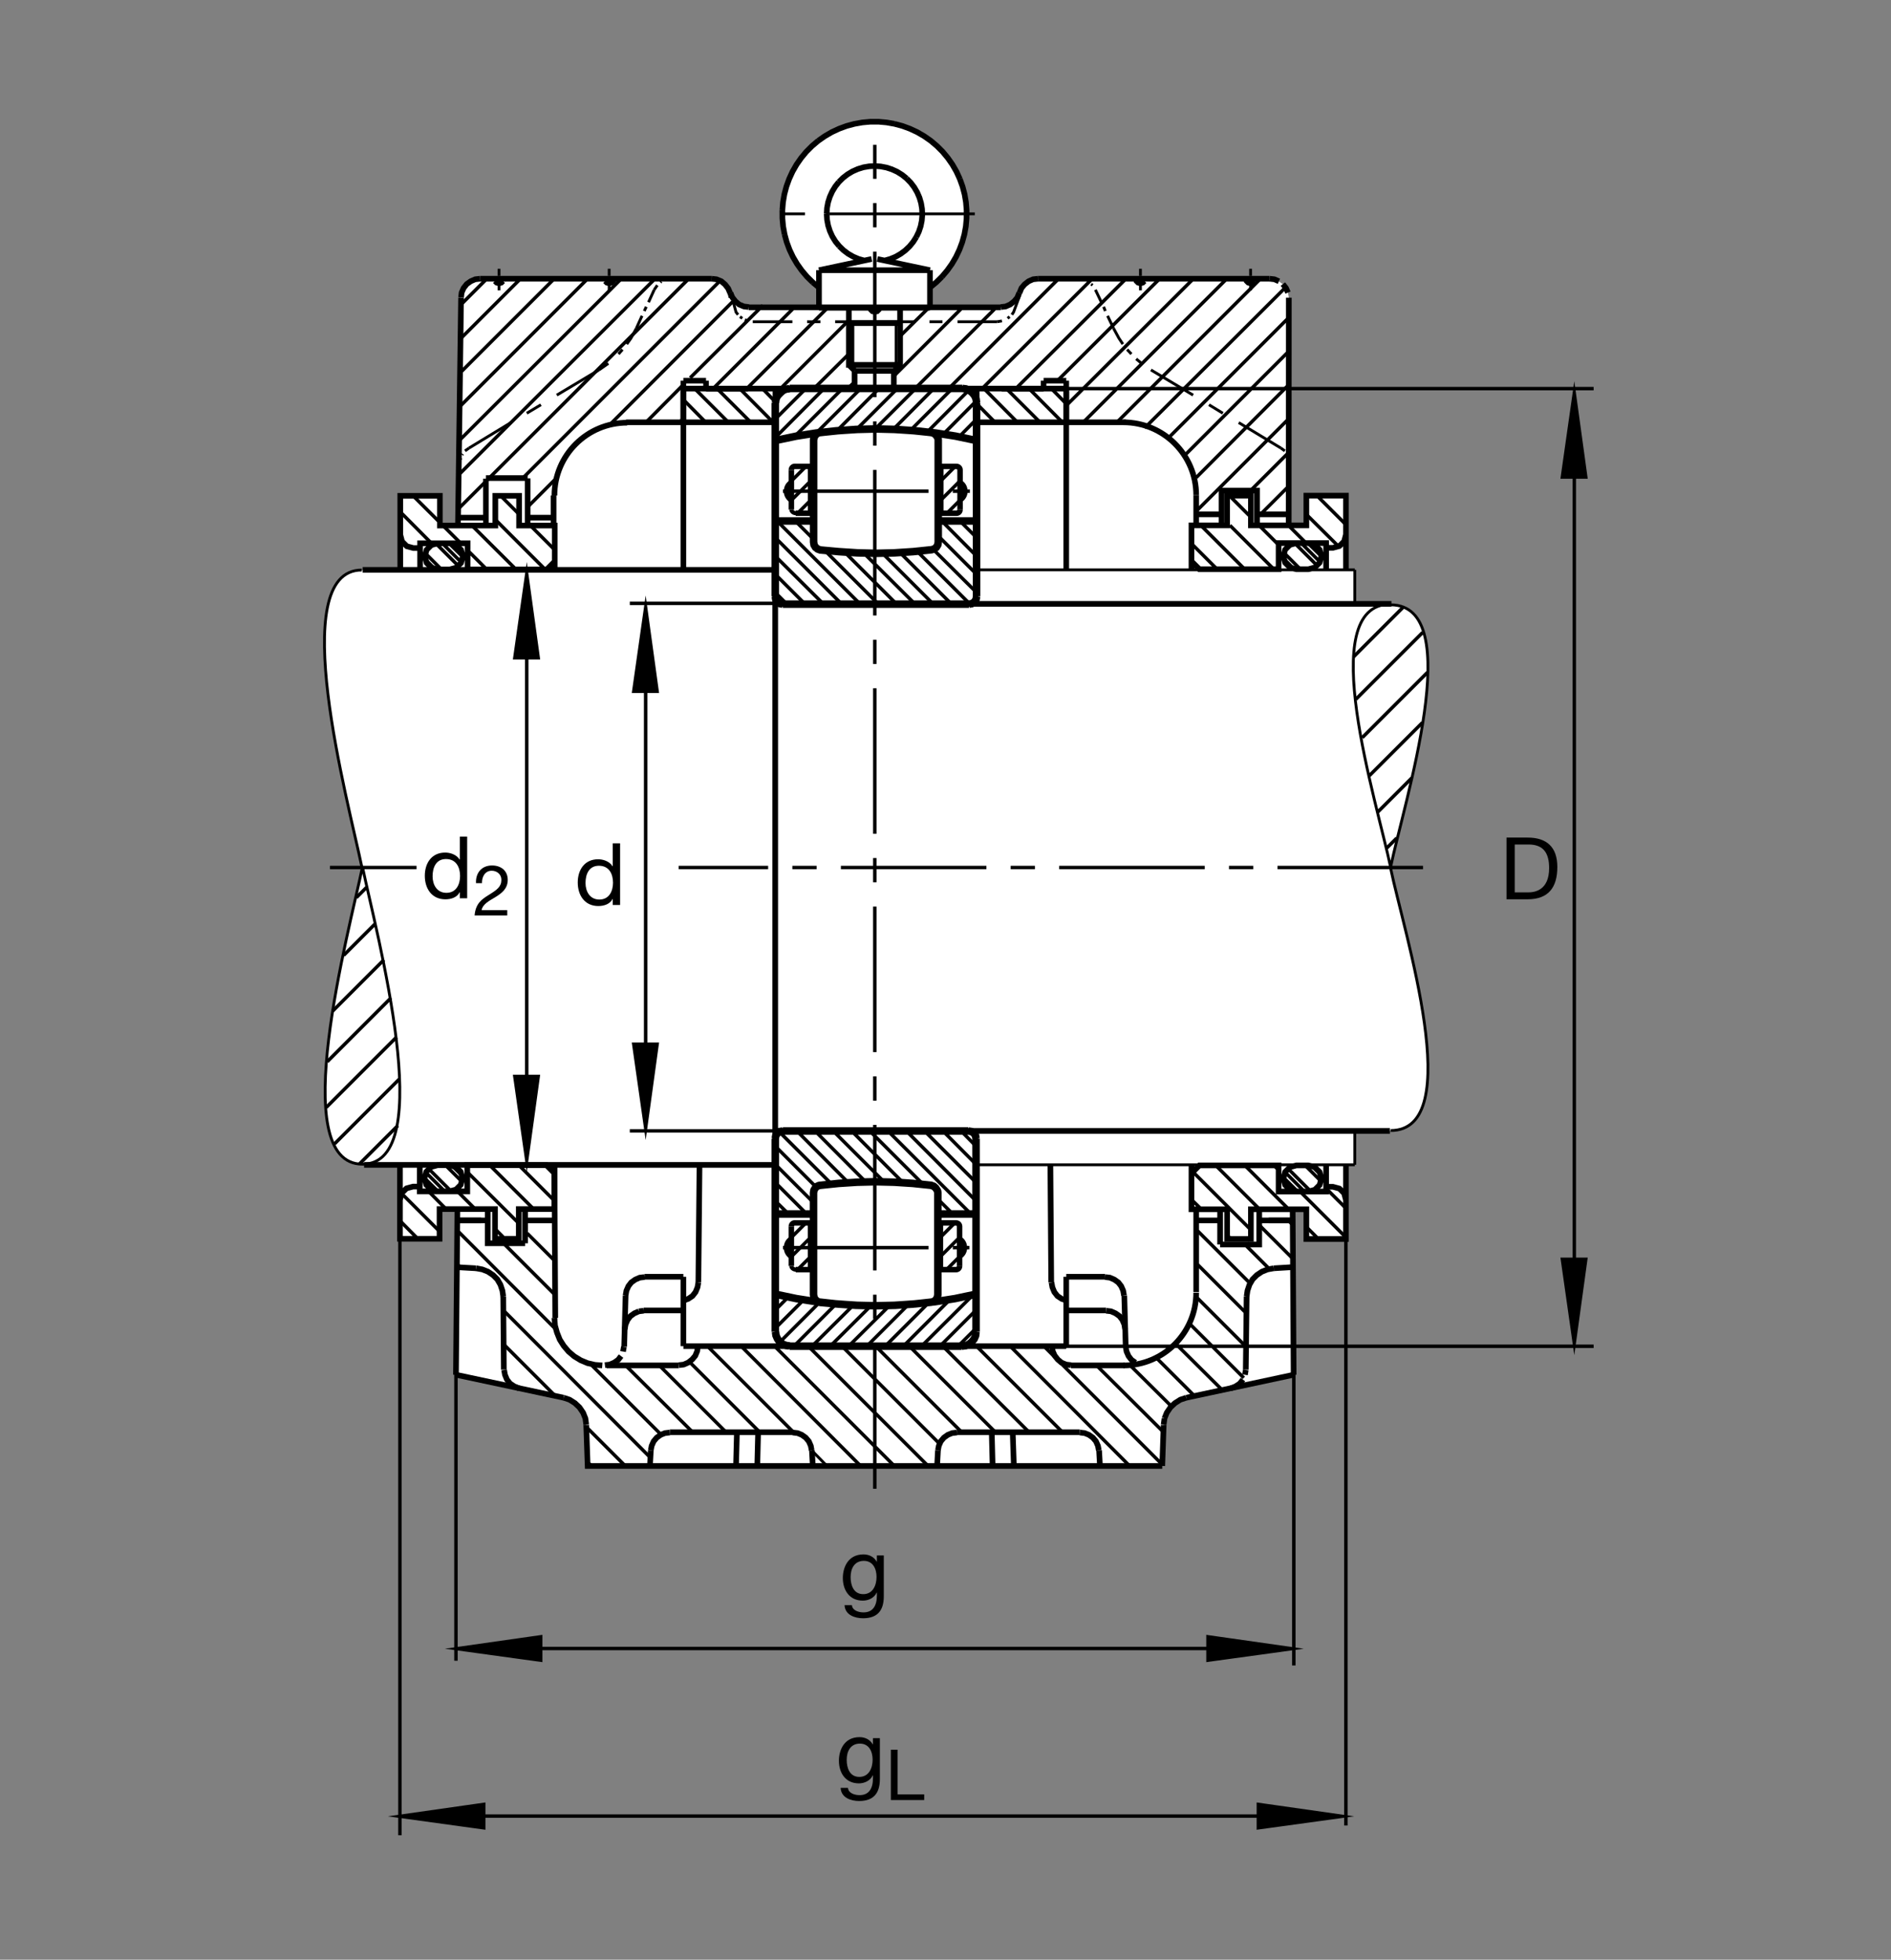 <?xml version="1.0" encoding="utf-8"?>
<!-- Generator: Adobe Illustrator 22.1.0, SVG Export Plug-In . SVG Version: 6.00 Build 0)  -->
<svg version="1.1" id="Ebene_1" xmlns="http://www.w3.org/2000/svg" xmlns:xlink="http://www.w3.org/1999/xlink" x="0px" y="0px"
	 viewBox="0 0 779.612 807.873" style="enable-background:new 0 0 779.612 807.873;" xml:space="preserve">
<rect x="0" y="0" width="779.612" height="807.873" fill="#808080" stroke="none"/>
<style type="text/css">
	.st0{fill:none;}
	.st1{fill-rule:evenodd;clip-rule:evenodd;fill:#FFFFFF;}
	.st2{fill:none;stroke:#000000;stroke-width:2.33;stroke-miterlimit:10.433;}
	.st3{fill:none;stroke:#000000;stroke-width:1.165;stroke-miterlimit:10;}
	.st4{fill-rule:evenodd;clip-rule:evenodd;stroke:#000000;stroke-width:1.165;stroke-miterlimit:10;}
	.st5{fill:none;stroke:#000000;stroke-width:2.329;stroke-miterlimit:10;}
	.st6{fill-rule:evenodd;clip-rule:evenodd;stroke:#000000;stroke-width:2.329;stroke-miterlimit:10;}
	.st7{fill:none;stroke:#000000;stroke-width:1.417;stroke-miterlimit:10;}
	.st8{fill:none;stroke:#000000;stroke-width:1.165;stroke-miterlimit:10.433;}
	.st9{fill:none;stroke:#000000;stroke-width:1.417;stroke-miterlimit:10.433;stroke-dasharray:60,10,10,10;}
	.st10{fill:none;stroke:#000000;stroke-width:3.107;stroke-miterlimit:10;}
	.st11{fill:none;stroke:#000000;stroke-width:1.417;stroke-miterlimit:3.864;}
	.st12{fill:none;stroke:#000000;stroke-width:1.165;stroke-miterlimit:10;stroke-dasharray:60,10,10,10;}
	.st13{fill:none;stroke:#000000;stroke-width:0;stroke-miterlimit:10;}
	.st14{stroke:#000000;stroke-width:1.165;stroke-miterlimit:10;}
	.st15{fill:none;stroke:#000000;stroke-width:2.268;stroke-miterlimit:3.864;}
	.st16{fill:none;stroke:#000000;stroke-width:1.417;stroke-miterlimit:3.864;stroke-dasharray:60,10,10,10;}
	.st17{fill:none;stroke:#000000;stroke-width:1.701;stroke-miterlimit:3.864;}
</style>
<polygon class="st0" points="0,0 779.612,0 779.612,807.873 0,807.873 0,0 "/>
<path class="st1" d="M149.446,357.402c-5.422,26.331-31.756,122.581,0,122.581l15.508,0.332l0.064,30.332l16.262,0.01l-0.059-12.168
	l7.351-0.039l-0.583,68.34l44.365,9.463l2.454,0.81l2.216,1.406l1.868,1.748l1.518,2.217l0.935,2.334l0.349,2.685l0.584,16.933
	h118.389h118.501l0.586-16.933l0.347-2.685l0.938-2.334l1.518-2.217l1.865-1.748l2.222-1.406l2.451-0.81l44.248-9.463l-0.219-68.311
	l5.356-0.068l0.02,12.48h16.382l-0.127-30.684l3.808-0.098l-0.01-13.848l14.76-0.127c31.753,0,5.425-81.821,0-108.154v-1.035
	c5.425-26.335,32.1-107.957,0.347-107.957h-14.717h-0.381V234.98l-3.672-0.047v-30.661l-16.348,0.115l-0.014,12.12l-7.251,0.124
	l0.083-93.851l-0.351-2.099l-0.821-1.87l-1.284-1.633l-1.635-1.167l-1.866-0.82l-1.988-0.232h-95.498l-1.987,0.232l-1.87,0.82
	l-1.631,1.285l-1.285,1.516l-0.82,1.985l-0.932,1.984l-1.284,1.518l-1.635,1.285l-1.866,0.818l-1.987,0.234l-29.231,0.056
	l0.017-8.188l2.273-1.936l2.461-2.261l2.004-2.334l2.063-2.783l1.589-2.632l1.67-3.33l1.236-3.33l0.877-3.147l0.598-3.469
	l0.301-3.11l0.042-1.999l-0.015-1.656l-0.227-2.757l-0.539-3.442l-0.842-3.289l-1.055-2.825l-1.109-2.871l-2.104-3.489l-1.652-2.483
	l-1.785-2.124l-2.358-2.581l-2.645-2.241l-2.795-2.036l-3.118-1.843l-3.044-1.406l-3.184-1.228l-3.435-0.911l-3.714-0.542
	l-2.551-0.261l-3.482,0.022l-3.301,0.261l-3.203,0.525l-3.357,0.889l-3.142,1.26l-3.015,1.358l-2.641,1.609l-2.579,1.623
	l-2.685,2.194l-2.422,2.505l-3.687,4.666l-2.768,4.905l-2.148,5.808l-1.193,5.683l-0.142,4.712l0.634,6.963l0.926,3.83l1.54,4.336
	l2.38,4.57l2.278,3.354l2.371,2.847l2.332,2.263l2.607,2.139l0.027,8.528l-0.017-0.359l-28.948-0.044l-1.984-0.234l-1.988-0.818
	l-1.516-1.285l-1.284-1.633l-0.818-1.87l-0.933-1.868l-1.284-1.633l-1.518-1.285l-1.985-0.82l-1.985-0.232h-95.503l-1.985,0.232
	l-1.867,0.82l-1.636,1.167l-1.284,1.633l-0.818,1.87l-0.232,2.099l-1.353,93.912l-7.4-0.015l-0.129-12.278l-16.165-0.091
	l-0.059,30.545l-15.815,0.197C117.417,235.051,144.024,331.067,149.446,357.402L149.446,357.402z"/>
<path class="st2" d="M228.574,204.272c0-16.577,13.44-30.017,30.017-30.017"/>
<path class="st3" d="M205.73,116.887v2.801 M205.73,115.717v-0.933 M205.73,113.733v-2.917 M246.944,152.495l-17.398,10.391
	 M223.008,166.855l-5.837,3.501 M210.632,174.212l-17.28,10.505 M251.145,119.688v-2.801 M251.145,115.717v-0.933 M251.145,113.733
	v-2.917 M266.44,126.46l-0.818,1.75 M264.69,130.195l-2.336,5.137 M267.373,124.592l2.337-5.136 M310.339,132.646h16.346
	 M332.757,132.646h5.486 M344.314,132.646h16.345 M451.609,119.455l2.452,5.136 M454.993,126.46l0.703,1.75 M456.629,130.195
	l2.451,5.137 M474.495,152.495l17.392,10.391 M498.425,166.855l5.723,3.501 M510.686,174.212l17.398,10.505 M470.174,119.688v-2.801
	 M470.174,115.717v-0.933 M470.174,113.733v-2.917 M515.589,119.688v-2.801 M515.589,115.717v-0.933 M515.589,113.733v-2.917
	 M411.096,132.646h-16.346 M388.564,132.646h-5.371 M377.004,132.646h-16.345"/>
<polygon class="st4" points="246.944,152.495 250.796,149.809 246.944,152.495 "/>
<path class="st3" d="M254.998,145.957l1.636-1.868 M258.384,141.87l1.75-2.451l2.219-4.087"/>
<polygon class="st4" points="269.71,119.455 270.994,117.585 269.71,119.455 "/>
<polygon class="st4" points="272.278,116.418 272.627,116.069 272.278,116.418 "/>
<polygon class="st4" points="274.146,115.483 274.729,115.134 274.146,115.483 "/>
<path class="st3" d="M301.729,122.368l1.721,6.311l0.818,1.05 M305.085,130.547l0.935,0.698"/>
<polygon class="st4" points="307.07,131.831 308.237,132.298 307.07,131.831 "/>
<polygon class="st4" points="411.096,132.646 413.079,132.298 411.096,132.646 "/>
<path class="st3" d="M415.417,131.245l0.816-0.698 M417.165,129.729l0.703-1.05l2.734-7.36"/>
<polygon class="st4" points="444.49,114.902 446.706,115.134 444.49,114.902 "/>
<polygon class="st4" points="448.225,115.835 448.689,116.069 448.225,115.835 "/>
<polygon class="st4" points="449.861,117.119 450.442,117.585 449.861,117.119 "/>
<path class="st3" d="M459.08,135.332l2.221,4.087l1.631,2.451 M464.685,144.089l1.753,1.868"/>
<polygon class="st4" points="468.421,147.942 470.642,149.809 468.421,147.942 "/>
<polygon class="st4" points="528.084,184.716 529.714,185.886 528.084,184.716 "/>
<polygon class="st4" points="530.652,187.171 530.886,187.522 530.652,187.171 "/>
<polygon class="st4" points="531.467,188.806 531.702,189.389 531.467,188.806 "/>
<polygon class="st4" points="193.352,184.716 191.719,185.886 193.352,184.716 "/>
<polygon class="st4" points="190.784,187.171 190.552,187.522 190.784,187.171 "/>
<polygon class="st4" points="189.969,188.806 189.734,189.389 189.969,188.806 "/>
<path class="st3" d="M334.739,598.02l6.189,6.309 M243.906,604.328l-1.633-1.748"/>
<path class="st5" d="M187.984,566.731l0.583-68.301 M188.567,503.108h9.807 M201.084,498.547v13.984h15.423 M216.49,512.531V498.41
	 M228.574,480.744l0.349,62.519 M207.48,534.505l0.234,30.127 M187.984,566.731l44.365,9.463 M241.689,587.395l0.583,16.934h118.386
	 M335.09,604.328l-0.352-6.426 M326.802,590.432H276.13 M279.866,562.883H250.09 M257.334,555.178l0.583-21.133 M265.389,540.227
	h16.347 M287.922,528.674l0.467-48.457 M265.74,526.34h15.996 M281.736,526.34v28.604 M281.76,554.944h157.822 M439.582,554.944
	V526.34 M503.02,513.029h16.128v-14.521 M523.064,503.108h9.805 M525.164,522.834l7.773-0.469 M513.953,534.505l-0.347,30.127
	 M533.337,566.731l-44.248,9.463 M479.749,587.395l-0.586,16.934 M479.163,604.328H360.659 M386.345,604.328l0.349-6.426
	 M394.519,590.432h50.669 M441.57,562.883h22.105 M464.099,555.178l-0.581-21.133 M456.047,540.227h-16.465 M433.396,528.674
	l-0.352-48.535 M455.579,526.34h-15.996 M408.879,590.432l0.347,13.896 M417.986,604.328l-0.469-13.896 M453.128,597.902
	l0.351,6.426 M312.556,590.432l-0.349,13.896 M303.45,604.328l0.352-13.896 M268.309,597.902l-0.352,6.426 M196.272,522.834
	l-8.288-0.469 M281.736,234.922v-77.974 M291.074,160.2h69.585 M360.659,126.694h-51.956 M301.116,120.739v0.115 M293.411,114.902
	h-95.505 M190.085,122.724l-1.27,93.621 M281.736,174.094h-23.674 M301.582,122.607l-0.466-1.868 M360.659,126.694h51.956
	 M420.32,120.739v0.115 M427.908,114.902h95.503 M531.35,122.724l-0.049,93.855 M439.582,234.922v-77.974 M430.242,160.2h-69.582
	 M439.582,174.094h24.624 M265.74,526.457l-1.985,0.235l-1.868,0.81l-1.636,1.171l-1.167,1.514l-0.818,1.865l-0.35,1.992"/>
<polygon class="st6" points="257.217,555.178 256.865,557.16 257.217,555.178 "/>
<path class="st5" d="M256.05,559.026l-1.167,1.523l-1.635,1.163l-1.868,0.82l-1.985,0.234 M276.13,590.549l-1.985,0.235
	l-1.751,0.703l-1.635,1.162l-1.284,1.524l-0.818,1.865l-0.349,1.865 M279.866,562.766l1.985-0.234l1.868-0.82l1.635-1.279
	l1.285-1.523l0.815-1.983l0.234-1.982 M281.736,536.145l1.983-0.703l1.753-1.163l1.284-1.641l0.815-1.982l0.352-1.983
	 M265.389,540.344l-1.983,0.235 M263.406,540.578l-1.87,0.82l-1.633,1.162l-1.167,1.523l-0.818,1.865l-0.352,1.983 M214.019,572.336
	l-1.985-0.82l-1.75-1.162l-1.287-1.64l-0.816-1.983l-0.351-1.982 M207.48,534.505l-0.352-2.452l-0.815-2.451l-1.287-2.217
	l-1.751-1.748l-2.102-1.406l-2.334-0.928l-2.569-0.469 M326.802,590.549l1.985,0.235l1.751,0.703l1.633,1.162l1.286,1.524
	l0.815,1.865l0.352,1.865 M386.694,597.902l0.352-1.865l0.815-1.865l1.286-1.524l1.634-1.162l1.75-0.703l1.987-0.235
	 M433.748,554.944l0.234,1.982l0.815,1.866l1.284,1.641l1.519,1.279l1.982,0.82l1.987,0.234 M463.87,547.932l-0.351-1.983
	l-0.816-1.865l-1.167-1.523l-1.636-1.162l-1.87-0.82l-1.983-0.235 M463.401,534.045l-0.352-1.992l-0.816-1.865l-1.167-1.514
	l-1.635-1.171l-1.866-0.81l-1.987-0.235 M439.7,536.145l-1.982-0.703l-1.753-1.163l-1.284-1.641l-0.815-1.982l-0.351-1.983
	 M464.099,555.178l0.352,1.982l0.82,1.866l1.167,1.523l1.636,1.163 M489.089,576.194l-2.456,0.81l-2.217,1.406l-1.865,1.748
	l-1.518,2.217l-0.938,2.334 M480.095,584.709l-0.347,2.568 M453.01,597.902l-0.352-1.865l-0.815-1.865l-1.284-1.524l-1.636-1.162
	l-1.753-0.703l-1.983-0.235 M507.415,572.336l1.987-0.82l1.748-1.162l1.289-1.64 M513.255,566.731l0.351-1.982 M513.953,534.505
	l0.352-2.452l0.82-2.451l1.284-2.217l1.748-1.748l2.104-1.406l2.334-0.928l2.569-0.469 M241.689,587.277l-0.352-2.568l-0.935-2.334
	l-1.516-2.217l-1.868-1.748l-2.219-1.406l-2.451-0.81 M308.704,126.577l-1.985-0.234l-1.985-0.818l-1.516-1.285l-1.284-1.633
	l-0.818-1.868 M300.999,120.739l-0.818-1.868l-1.285-1.636l-1.516-1.284l-1.985-0.818l-1.984-0.231 M253.013,114.902l-0.232,0.933
	l-0.703,0.701l-0.933,0.234l-0.932-0.234l-0.701-0.701 M207.598,114.902l-0.234,0.933 M207.364,115.835l-0.701,0.701l-0.933,0.234
	l-0.935-0.234l-0.701-0.701 M358.792,126.694l0.234,0.933l0.698,0.701l0.935,0.234l0.935-0.234l0.698-0.701 M362.527,126.694
	l-0.234,0.933l-0.698,0.701 M360.659,128.562l-0.935-0.234l-0.698-0.701 M412.615,126.577l1.983-0.234l1.87-0.818l1.635-1.285
	l1.284-1.516l0.816-1.985 M420.32,120.739l0.816-1.984l1.284-1.519l1.636-1.284l1.87-0.818l1.983-0.231 M468.304,114.902
	l0.234,0.933l0.703,0.701l0.933,0.234l0.932-0.234l0.703-0.701 M513.724,114.902l0.229,0.933l0.703,0.701l0.932,0.234l0.938-0.234
	l0.698-0.701 M523.411,114.902l1.987,0.231l1.866,0.818 M528.899,117.119l1.285,1.636l0.815,1.868 M197.906,114.902l-1.983,0.231
	l-1.87,0.818l-1.633,1.167l-1.284,1.636l-0.818,1.868l-0.232,1.985"/>
<line class="st7" x1="402.651" y1="248.708" x2="402.651" y2="234.731"/>
<path class="st5" d="M248.306,562.883l-3.035-0.234l-3.037-0.703l-2.803-1.172l-2.683-1.631l-2.336-1.983l-1.985-2.334l-1.633-2.568
	l-1.17-2.919l-0.815-2.92l-0.234-3.155 M189.265,503.108h11.773 M216.507,503.108h12.068 M493.137,212.038h10.488 M573.655,248.93
	H319.71 M519.461,503.108h12.593 M281.736,174.094h37.974 M319.695,174.094V160.2 M308.354,160.2h-26.618 M291.074,160.2v-3.252
	 M430.242,156.948h9.341 M439.582,160.2v13.894 M439.582,174.094h-36.748 M430.242,160.2v-3.252 M402.651,174.094V160.2
	 M439.582,160.2h-26.616 M281.736,160.2v13.894 M281.736,156.948h9.339"/>
<line class="st3" x1="558.552" y1="234.922" x2="402.522" y2="234.922"/>
<path class="st5" d="M319.604,234.922v245.324 M573.03,466.214H319.632 M319.632,480.217H150.105 M319.71,234.922H149.519"/>
<line class="st3" x1="558.552" y1="234.922" x2="558.552" y2="248.93"/>
<path class="st5" d="M217.532,216.696v-19.484 M200.325,216.696v-19.363 M189.061,213.401h11.279 M217.532,197.08h-17.193"/>
<line class="st2" x1="228.232" y1="204.272" x2="228.232" y2="216.546"/>
<line class="st3" x1="515.037" y1="512.043" x2="514.969" y2="512.121"/>
<line class="st2" x1="493.162" y1="204.116" x2="493.162" y2="216.579"/>
<path class="st8" d="M573.309,249.06c-31.753,0-5.42,82.097,0,108.43 M573.309,249.333c31.752,0,5.419,81.823,0,108.156
	 M149.165,234.992c-31.755,0-5.422,96.018,0,122.351 M149.441,479.924c-31.756,0-5.422-96.247,0-122.58 M149.441,479.924
	c31.753,0,5.42-96.247,0-122.58"/>
<line class="st5" x1="217.295" y1="213.401" x2="228.574" y2="213.401"/>
<path class="st2" d="M493.162,204.116c0-16.577-13.443-30.017-30.02-30.017"/>
<path class="st5" d="M531.448,212.038h-13.203 M518.245,216.579v-14.348h-14.62v14.253"/>
<path class="st3" d="M558.552,480.168H402.571 M558.552,480.168v-14.014"/>
<line class="st5" x1="532.927" y1="498.606" x2="533.337" y2="566.731"/>
<path class="st2" d="M493.162,532.61v-34.102 M493.162,532.883c0,16.582-13.443,30.019-30.02,30.019"/>
<path class="st5" d="M493.304,503.108h9.716 M503.02,498.869v14.16"/>
<line class="st7" x1="402.607" y1="480.168" x2="402.607" y2="466.154"/>
<path class="st8" d="M573.309,466.047c31.752,0,5.419-81.819,0-108.154"/>
<path class="st9" d="M171.721,357.629h-35.674 M586.677,357.629H279.805 M360.659,613.723V59.702"/>
<path class="st10" d="M319.717,166.054l0.198-1.482l0.591-1.482l0.891-1.184l1.285-0.891l1.382-0.593l1.484-0.198 M399.454,249.052
	l1.184-0.197l1.089-0.691l0.69-1.086l0.198-1.189 M399.454,249.052h-76.675 M322.779,249.052l-1.184-0.197l-1.089-0.691
	l-0.691-1.086l-0.197-1.189 M402.615,214.768v-33.992 M402.615,166.054v14.722 M402.615,180.776l-0.594,0.691 M319.617,214.768
	v-33.992 M319.617,214.768v31.12 M401.921,181.467l-8.003-1.677l-8.201-1.284l-8.103-0.889l-8.298-0.593l-8.201-0.198l-8.201,0.198
	l-8.3,0.593l-8.101,0.889l-8.201,1.284l-8.003,1.677 M320.21,181.467l-0.593-0.691 M319.617,180.776v-14.722 M325.547,160.127h71.14
	 M396.687,160.127l1.58,0.197l1.382,0.594l1.186,0.988l0.989,1.184l0.593,1.382l0.198,1.582 M335.427,223.462v-42.092l0.198-1.087
	l0.591-0.988l0.625-0.535l0.788-0.361l0.564-0.09l7.607-0.791l7.608-0.493l7.707-0.198l7.705,0.198l7.61,0.493l7.608,0.791
	l1.086,0.395l0.791,0.691l0.594,0.888l0.22,0.513l0.078,0.574v42.19l-0.198,1.089l-0.593,0.986l-0.892,0.693l-1.086,0.296
	l-7.608,0.791l-7.61,0.493l-7.705,0.198l-7.707-0.198l-7.608-0.493l-7.607-0.691l-1.087-0.396l-0.891-0.693l-0.591-0.986
	L335.427,223.462L335.427,223.462z M402.615,245.888v-31.12h-15.808 M335.427,214.768h-15.81"/>
<path class="st11" d="M189.265,209.47l94.688-94.568 M296.912,115.717l-81.294,81.294 M314.519,125.898l-29.973,29.856
	 M280.217,174.094l1.518-1.633 M293.995,160.2l33.508-33.506 M341.394,126.694L307.889,160.2 M321.78,160.2l28-27.998
	 M349.769,146.106L335.557,160.2 M371.116,138.537l11.96-11.843 M396.853,126.694l-28.393,28.394 M377.239,160.2l33.506-33.506
	 M436.434,114.902L391.133,160.2 M404.91,160.2l45.415-45.298 M464.216,114.902L418.801,160.2 M435.93,156.967l42.182-42.065
	 M492.004,114.902l-52.422,52.305 M446.589,174.094l59.195-59.191 M519.675,114.902l-59.458,59.456 M471.907,176.445l58.159-58.042
	 M531.35,130.896l-49.346,49.348 M488.376,187.763l43.091-43.09 M531.584,158.332l-38.422,38.543 M493.162,210.769l38.657-38.659
	 M531.214,186.611l-15.625,15.62 M519.461,212.256l11.763-11.766 M270.059,114.902l-80.676,80.559 M189.499,181.45l66.666-66.548
	 M242.273,114.902l-52.539,52.536 M189.852,153.545l38.642-38.643 M214.602,114.902l-24.634,24.633 M190.085,125.525l10.622-10.622
	 M290.957,174.094l-9.221-9.34 M286.404,160.2l13.894,13.894 M309.397,173.967l-13.77-13.767 M304.969,160.2l13.447,13.562
	 M266.563,173.857l15.178-15.298 M217.417,209.109l11.985-12.017 M251.155,175.341l51.479-51.567 M491.565,224.426l9.883,9.883
	 M495.251,216.75l18.33,18.327 M507.082,216.579l18.408,18.406 M519.089,216.579l7.807,7.81 M531.302,216.712l7.549,7.548
	 M538.479,211.965l13.101,13.02 M507.132,204.624l7.812,7.81 M554.792,216.174l-11.646-11.645 M405.725,160.249l13.725,13.845
	 M428.796,174.094L414.9,160.2 M424.241,160.2l13.755,13.877 M439.568,166.421l-6.104-6.221 M177.869,223.947l-12.847-12.927
	 M200.918,234.992l-7.59-7.59 M190.222,224.216l-19.892-19.812 M212.989,234.98l-18.408-18.328 M225.088,235.076l-20.874-20.872
	 M228.709,226.694l-10.044-10.042 M214.011,211.999l-7.593-7.596 M185.107,223.962l5.552,5.469 M182.005,234.738l-6.858-6.857
	 M179.636,223.962l9.307,9.306 M190.088,231.718l-7.757-7.756 M175.146,230.4l4.001,3.999 M561.629,304.072l26.894-26.895
	 M558.957,288.293l27.598-27.598 M558.035,270.769l20.341-20.339 M575.876,345.451l-4.165,4.162 M582.034,320.73l-14.004,14.002
	 M586.443,297.876l-21.919,21.916 M161.191,411.374l-26.294,26.294 M163.452,427.561l-28.975,28.975 M164.597,444.865l-26.687,26.68
	 M146.941,369.997l4.163-4.165 M141.675,393.828l13.11-13.113 M137.175,416.775l21.118-21.121 M148.162,479.865l15.825-15.82
	 M183.581,498.098l-6.855-6.934 M214.014,504.445l-21.07-20.986 M219.807,498.235l-17.701-17.695 M228.574,495.003l-14.612-14.61
	 M188.567,507.307l40.591,40.703 M207.48,540.11l60.594,60.713 M272.512,591.37l-28.489-28.487 M257.917,562.883l27.671,27.549
	 M257.801,604.328l-16.111-16.114 M228.962,575.49l-21.365-21.367 M228.97,533.938l-21.25-21.26 M217.361,508.43l11.426,11.426
	 M271.811,562.883l27.552,27.549 M313.257,590.432l-28.952-28.955 M291.658,554.944l35.493,35.488 M354.822,604.328l-49.27-49.385
	 M319.329,554.944l49.387,49.385 M382.61,604.328l-49.387-49.385 M347.117,554.944l40.278,40.273 M396.501,590.432l-35.493-35.488
	 M374.902,554.944l35.495,35.488 M424.29,590.432l-35.61-35.488 M402.574,554.944l35.49,35.488 M452.078,562.883l27.553,27.432
	 M482.898,579.69l-16.928-16.807 M476.424,559.445l16.05,16.045 M503.914,573.039l-19.522-19.404 M490.5,545.735l22.29,22.285
	 M513.724,555.178l-20.562-20.566 M513.841,541.399l-20.679-20.684 M493.171,506.839l22.183,22.188 M523.294,523.069l-10.039-10.039
	 M519.461,505.334l13.525,13.526 M479.163,603.742l-48.804-48.799 M416.467,554.944l49.267,49.385 M554.9,498.098l-8.291-8.291
	 M554.9,510.1l-18.715-18.711 M543.552,510.754l-4.981-4.981 M531.302,498.508L512.894,480.1 M519.299,498.508l-18.325-18.33
	 M515.711,506.994l-24.497-24.492 M195.899,498.421l-6.814-6.817 M172.251,510.676l-7.214-7.294 M181.023,507.444l-15.222-15.215
	 M180.564,491.125l-5.551-5.469 M183.667,480.344l6.858,6.856 M186.035,491.125l-9.307-9.307 M175.584,483.361l7.759,7.764
	 M190.525,484.68l-3.999-3.994 M207.424,509.944l-3.635-3.633 M188.45,521.086l1.402,1.396 M532.869,504.856l-1.753-1.748
	 M534.993,491.203l-5.552-5.479 M538.094,480.422l6.86,6.855 M540.461,491.203l-9.307-9.316 M530.013,483.44l7.754,7.763
	 M544.954,484.758l-4.004-3.994 M507.546,510.754l-1.635-1.553 M495.296,498.508l-4.082-4.004 M526.893,482.092l-1.929-1.923
	 M539.221,223.886l5.552,5.472 M536.121,234.663l-6.86-6.858 M533.753,223.886l9.307,9.309 M544.202,231.643l-7.754-7.757
	 M529.26,230.324l4.004,4.001 M314.344,160.2l5.053,5.171 M402.676,166.421l7.561,7.673 M349.451,160.2l2.805-2.686"/>
<path class="st7" d="M392.634,160.127l-17.193,17.192 M382.359,178.01l17.095-17.192 M402.517,165.263l-13.538,13.638
	 M395.4,180.085l7.215-7.312 M385.027,160.127l-16.699,16.796 M360.918,176.726l16.599-16.599 M370.007,160.127l-16.797,16.796
	 M345.11,177.517l17.29-17.39 M354.891,160.127l-18.279,18.279 M327.62,179.887l19.76-19.76 M339.773,160.127l-20.156,20.254
	 M319.617,172.773l12.647-12.646 M324.656,160.225l-4.939,4.941 M386.858,220.991l15.808,15.811 M402.666,244.309l-17.883-17.785
	 M378.162,227.314l21.738,21.738 M392.292,249.052l-21.145-21.145 M363.835,228.105l20.948,20.947 M377.273,249.052l-21.045-20.947
	 M348.323,227.71l21.342,21.342 M362.156,249.052l-22.232-22.234 M320.361,214.768l34.285,34.285 M347.039,249.052l-27.371-27.368
	 M319.668,229.292l19.861,19.76 M331.921,249.052l-12.253-12.251 M319.668,244.309l4.744,4.744 M402.615,180.381l-0.989,0.988
	 M395.749,214.768l6.917,6.917 M402.666,229.292l-14.426-14.524 M335.479,222.375l-7.61-7.607"/>
<path class="st5" d="M185.435,223.962l2.695,0.734l1.961,1.958l0.732,2.695l-0.732,2.693l-1.961,1.96l-2.695,0.735h-4.9
	l-2.693-0.735l-1.96-1.96l-0.732-2.693l0.732-2.695l1.96-1.958l2.693-0.734H185.435L185.435,223.962z M228.709,231.472l-3.267,3.266
	h-32.658v-10.776h-19.595v1.958h-2.776l-2.695-0.735l-1.958-1.958l-0.737-2.8 M165.022,234.992v-30.589h16.33v12.249h22.861v-12.249
	h9.798v12.249h14.697v18.165 M173.196,235.029v-8.901 M534.485,223.886l-2.69,0.735l-1.963,1.961l-0.732,2.693l0.732,2.695
	l1.963,1.96l2.69,0.732h4.903l2.695-0.732l1.958-1.96l0.733-2.695l-0.733-2.693l-1.958-1.961l-2.695-0.735H534.485L534.485,223.886z
	 M546.727,234.953v-8.899 M491.214,231.399l3.266,3.264h32.661v-10.777h19.594v1.958h2.773l2.695-0.732l1.958-1.96l0.737-2.798
	 M554.9,234.919v-30.589h-16.328v12.249h-22.861v-12.249h-9.8v12.249h-14.697v18.164 M534.485,491.203l-2.69-0.742l-1.963-1.953
	l-0.732-2.695l0.732-2.695l1.963-1.963l2.69-0.732h4.903l2.695,0.732l1.958,1.963l0.733,2.695l-0.733,2.695l-1.958,1.953
	l-2.695,0.742H534.485L534.485,491.203z M491.214,483.684l3.266-3.261h32.661v10.781h19.594v-1.963h2.773l2.695,0.733l1.958,1.963
	l0.737,2.793 M554.9,480.168v30.586h-16.328v-12.246h-22.861v12.246h-9.8v-12.246h-14.697v-18.164 M546.727,480.129v8.906
	 M185.3,491.125l2.696-0.742l1.958-1.953l0.737-2.695l-0.737-2.695l-1.958-1.963l-2.696-0.733h-4.897l-2.696,0.733l-1.958,1.963
	l-0.737,2.695l0.737,2.695l1.958,1.953l2.696,0.742H185.3L185.3,491.125z M173.061,480.051v8.906 M228.574,483.615l-3.266-3.272
	h-32.659v10.782h-19.595v-1.963h-2.776l-2.696,0.733l-1.96,1.963l-0.732,2.793 M164.891,480.09v30.586h16.328V498.43h22.861v12.246
	h9.797V498.43h14.697v-18.164 M165.022,234.738v-14.311"/>
<line class="st12" x1="401.887" y1="88.154" x2="319.629" y2="88.154"/>
<path class="st3" d="M351.624,133.208v18.86 M369.431,133.208v18.86"/>
<path class="st5" d="M361.706,106.775l21.699,4.609 M383.406,111.384v7.129 M383.406,118.513v8.359 M383.406,126.872h-45.757
	 M337.649,126.872v-8.359 M337.649,118.513v-7.129 M337.649,111.384l21.716-4.609 M356.338,107.407l-2.341-0.651l-2.234-0.95
	l-2.112-1.215l-1.936-1.46l-1.741-1.689 M345.974,101.44l-1.534-1.882l-1.284-2.075l-1.003-2.2l-0.74-2.324l-0.44-2.375l-0.156-2.43
	 M340.818,88.154l0.139-2.392l0.439-2.358l0.723-2.271l0.984-2.183l1.25-2.058l1.479-1.868 M345.832,75.024l1.707-1.687l1.882-1.46
	l2.061-1.233l2.198-0.967l2.29-0.705l2.359-0.405l2.392-0.123l2.375,0.176l2.359,0.456l2.27,0.74l2.183,1.003l2.024,1.268
	l1.865,1.496 M373.796,73.584l1.673,1.724l1.443,1.902l1.213,2.075l0.95,2.2l0.669,2.287l0.388,2.359l0.105,2.395l-0.193,2.393
	l-0.476,2.341l-0.757,2.271l-1.037,2.164 M377.774,97.693l-1.284,2.023l-1.514,1.848l-1.743,1.655l-1.917,1.424l-2.077,1.199
	l-2.217,0.914l-2.307,0.651 M383.406,118.513l2.569-2.114l2.375-2.339 M388.35,114.06l2.148-2.534l1.936-2.71l1.689-2.869
	l1.423-3.01l1.162-3.113l0.882-3.205l0.598-3.271l0.298-3.327l0.017-3.327l-0.264-3.306l-0.561-3.294l-0.845-3.201l-1.128-3.132
	 M395.706,73.759l-1.389-3.027l-1.655-2.886l-1.9-2.727l-2.132-2.571l-2.356-2.358l-2.536-2.146l-2.724-1.902l-2.871-1.67
	l-3.025-1.409l-3.116-1.145l-3.223-0.862 M368.779,51.057l-3.271-0.581l-3.308-0.298h-3.345l-3.308,0.298l-3.274,0.581l-3.22,0.862
	l-3.115,1.145l-3.027,1.409l-2.869,1.67l-2.727,1.902 M337.314,58.044l-2.534,2.146l-2.358,2.358l-2.129,2.571l-1.902,2.727
	l-1.653,2.886l-1.389,3.027l-1.128,3.132l-0.845,3.201l-0.561,3.294l-0.266,3.306 M322.549,86.692l0.017,3.327l0.301,3.327
	l0.598,3.271 M323.464,96.618l0.882,3.205l1.16,3.113l1.426,3.01l1.69,2.869l1.936,2.71l2.146,2.534l2.378,2.339 M335.081,116.399
	l2.568,2.114 M337.649,111.384h45.757 M371.086,126.872v23.542h-21.118v-23.542 M349.969,133.208h21.118 M349.969,150.415
	l2.463,2.464"/>
<polyline class="st2" points="352.432,152.878 368.623,152.878 371.086,150.415 "/>
<polyline class="st13" points="361.706,106.775 360.527,106.65 359.349,106.775 "/>
<path class="st2" d="M352.329,152.949v6.836 M368.501,152.976v6.861"/>
<path class="st7" d="M542.986,748.664H175.498 M187.979,565.979v118.643 M518.685,679.573H187.852 M533.406,563.059v123.506"/>
<polygon class="st14" points="497.889,684.534 533.323,679.66 497.889,674.612 497.889,684.534 "/>
<polygon class="st14" points="223.044,674.612 223.044,684.534 187.612,679.66 223.044,674.612 "/>
<g>
	<g>
		<g>
			<path d="M364.367,658.064c0,5.986-2.743,9.05-8.551,9.05c-3.456,0-7.446-1.39-7.625-5.416h3.029
				c0.142,2.209,2.779,2.993,4.774,2.993c3.955,0,5.523-2.85,5.523-6.983v-1.211h-0.071c-0.998,2.245-3.42,3.349-5.736,3.349
				c-5.487,0-8.23-4.311-8.23-9.335c0-4.347,2.138-9.727,8.515-9.727c2.316,0,4.382,1.033,5.487,3.064h-0.036h0.071v-2.637h2.85
				V658.064z M361.375,650.047c0-3.242-1.425-6.591-5.238-6.591c-3.883,0-5.451,3.171-5.451,6.698c0,3.313,1.211,7.019,5.202,7.019
				S361.375,653.503,361.375,650.047z"/>
		</g>
	</g>
</g>
<path class="st7" d="M164.883,508.82v247.745 M554.871,510.803v241.739"/>
<polygon class="st14" points="518.665,753.63 554.099,748.753 518.665,743.708 518.665,753.63 "/>
<polygon class="st14" points="199.551,743.708 199.551,753.63 164.119,748.753 199.551,743.708 "/>
<line class="st7" x1="217.156" y1="257.155" x2="217.156" y2="460.998"/>
<polygon class="st14" points="222.031,271.292 217.159,235.859 212.109,271.292 222.031,271.292 "/>
<polygon class="st14" points="212.109,443.63 222.031,443.63 217.159,479.065 212.109,443.63 "/>
<line class="st7" x1="266.18" y1="270.969" x2="266.18" y2="450.012"/>
<polygon class="st14" points="271.055,285.102 266.182,249.67 261.133,285.102 271.055,285.102 "/>
<polygon class="st14" points="261.133,430.349 271.055,430.349 266.182,465.783 261.133,430.349 "/>
<g>
	<g>
		<g>
			<path d="M255.648,373.074h-3.028v-2.494h-0.072c-0.998,2.031-3.349,2.922-5.879,2.922c-5.665,0-8.48-4.489-8.48-9.691
				c0-5.202,2.779-9.584,8.408-9.584c1.888,0,4.596,0.713,5.95,2.886h0.072v-9.477h3.028V373.074z M247.097,370.829
				c4.062,0,5.629-3.491,5.629-6.948c0-3.634-1.639-6.983-5.807-6.983c-4.133,0-5.523,3.527-5.523,7.126
				C241.396,367.48,243.178,370.829,247.097,370.829z"/>
		</g>
	</g>
</g>
<line class="st7" x1="649.036" y1="167.923" x2="649.036" y2="550.647"/>
<polygon class="st14" points="653.909,196.765 649.036,161.333 643.992,196.765 653.909,196.765 "/>
<polygon class="st14" points="643.992,519.011 653.909,519.011 649.036,554.445 643.992,519.011 "/>
<g>
	<g>
		<g>
			<path d="M621.102,345.283h8.729c7.839,0,12.221,3.919,12.221,12.114c0,8.516-3.741,13.325-12.221,13.325h-8.729V345.283z
				 M624.487,367.872h5.629c2.316,0,8.551-0.641,8.551-10.012c0-6.057-2.245-9.727-8.48-9.727h-5.701V367.872z"/>
		</g>
	</g>
</g>
<path class="st7" d="M657.014,160.212H439.124 M657.014,554.992H439.06"/>
<g>
	<g>
		<g>
			<path d="M192.598,370.308h-3.029v-2.494h-0.071c-0.998,2.031-3.349,2.922-5.879,2.922c-5.665,0-8.48-4.489-8.48-9.691
				c0-5.202,2.779-9.584,8.409-9.584c1.888,0,4.596,0.713,5.95,2.886h0.071v-9.477h3.029V370.308z M184.047,368.063
				c4.062,0,5.629-3.492,5.629-6.948c0-3.634-1.639-6.983-5.808-6.983c-4.133,0-5.522,3.527-5.522,7.126
				C178.347,364.714,180.128,368.063,184.047,368.063z"/>
		</g>
	</g>
</g>
<g>
	<g>
		<g>
			<path d="M196.245,364.079c-0.204-4.186,2.267-7.296,6.627-7.296c3.604,0,6.453,2.093,6.453,5.93c0,3.633-2.442,5.465-5,7.063
				c-2.587,1.57-5.29,2.878-5.784,5.436h10.581v2.18h-13.459c0.407-4.883,2.878-6.627,5.785-8.43
				c3.488-2.151,5.261-3.43,5.261-6.279c0-2.238-1.802-3.721-3.982-3.721c-2.878,0-4.099,2.645-4.011,5.116H196.245z"/>
		</g>
	</g>
</g>
<g>
	<g>
		<g>
			<path d="M362.751,733.396c0,5.986-2.744,9.05-8.551,9.05c-3.456,0-7.447-1.39-7.625-5.416h3.028
				c0.142,2.209,2.779,2.993,4.775,2.993c3.955,0,5.522-2.85,5.522-6.983v-1.211h-0.071c-0.998,2.245-3.42,3.349-5.736,3.349
				c-5.487,0-8.23-4.311-8.23-9.335c0-4.347,2.138-9.727,8.516-9.727c2.316,0,4.382,1.033,5.487,3.064h-0.036h0.071v-2.637h2.85
				V733.396z M359.758,725.379c0-3.242-1.425-6.591-5.237-6.591c-3.884,0-5.451,3.171-5.451,6.698c0,3.313,1.211,7.019,5.202,7.019
				S359.758,728.835,359.758,725.379z"/>
		</g>
	</g>
</g>
<g>
	<g>
		<g>
			<path d="M367.277,721.294h2.761v18.429h10.988v2.325h-13.749V721.294z"/>
		</g>
	</g>
</g>
<path class="st7" d="M321.272,248.725h-61.623 M319.788,466.194h-60.139"/>
<path class="st10" d="M402.405,500.451v33.896 M325.54,554.846l-1.479-0.195l-1.478-0.596l-1.181-0.888l-0.886-1.28l-0.594-1.377
	l-0.198-1.475 M402.405,549.035v-14.688 M402.405,534.348l-0.591-0.586 M386.639,500.451h15.766v-31.045 M319.626,500.451v33.896
	 M319.626,500.451v-31.045 M335.394,500.451h-15.767 M320.318,533.654l7.981,1.68l8.179,1.279l8.081,0.889l8.278,0.595l8.179,0.195
	l8.178-0.195l8.279-0.595l8.081-0.889l8.178-1.279l7.981-1.68 M402.405,549.035l-0.198,1.573l-0.591,1.377l-0.986,1.182
	l-1.181,0.986l-1.38,0.596l-1.577,0.195 M396.492,554.944H325.54 M319.626,549.035v-14.688 M319.626,534.348l0.591-0.586
	 M319.626,469.406l0.198-1.182l0.691-1.084l1.084-0.694l1.182-0.195 M322.781,466.253h76.469 M399.25,466.253l1.182,0.195
	l1.084,0.694l0.691,1.084l0.198,1.182 M335.394,533.674v-41.982l0.197-1.084l0.593-0.987l0.62-0.537l0.786-0.351l0.561-0.098
	l7.588-0.791l7.588-0.488l7.688-0.195l7.688,0.195l7.588,0.488l7.588,0.791l1.084,0.401l0.786,0.683l0.591,0.889l0.222,0.507
	l0.076,0.577v42.08l-0.198,1.084l-0.591,0.986l-0.886,0.684l-1.084,0.302l-7.588,0.781l-7.588,0.498l-7.688,0.195l-7.688-0.195
	l-7.588-0.498l-7.588-0.684l-1.084-0.4l-0.884-0.684l-0.593-0.986L335.394,533.674L335.394,533.674z"/>
<path class="st7" d="M396.248,466.253l6.208,6.308 M402.456,480.051l-13.697-13.798 M381.169,466.253l21.287,21.289
	 M402.456,495.129l-28.775-28.877 M366.094,466.253l34.195,34.199 M380.579,488.225l-21.975-21.972 M351.114,466.253l21.189,21.289
	 M364.517,487.248l-20.992-20.996 M336.038,466.253l20.891,20.996 M349.734,487.541l-21.186-21.289 M321.355,466.652l21.482,21.475
	 M336.531,489.416l-16.853-16.855 M319.678,480.051l15.769,15.762 M332.588,500.451l-12.91-12.91 M319.678,495.129l5.42,5.322
	 M391.565,535.823l-19.118,19.121 M379.936,554.944l21.089-20.987 M402.405,540.061l-14.881,14.883 M395.012,554.944l7.393-7.393
	 M382.796,537.112l-17.837,17.832 M357.371,554.944l17.046-17.051 M366.536,538.391l-16.655,16.553 M342.292,554.944l16.653-16.553
	 M351.653,538.195l-16.85,16.748 M327.312,554.944l17.247-17.246 M337.857,536.906l-16.455,16.465 M319.626,547.551l11.629-11.621
	 M324.949,534.738l-5.323,5.323 M392.798,500.451l-6.109-6.113"/>
<path class="st15" d="M387.698,523.303v-19.199 M326.248,521.878v-16.27 M334.163,523.303v-19.199"/>
<line class="st16" x1="322.813" y1="514.328" x2="399.656" y2="514.328"/>
<path class="st15" d="M395.715,510.861c1.201,0.713,1.88,2.032,1.88,3.535c0,1.504-0.803,2.813-2.007,3.535 M335.298,523.391h-7.271
	 M326.145,510.861c-1.201,0.713-1.879,2.032-1.879,3.535c0,1.504,0.805,2.813,2.007,3.535 M386.563,523.391h7.598
	c0.818,0,1.448-0.664,1.448-1.484 M386.563,504.143h7.598c0.818,0,1.452,0.635,1.452,1.455v16.27"/>
<path class="st17" d="M328.059,523.381c-0.818,0-1.792-0.664-1.792-1.484"/>
<path class="st15" d="M335.298,504.143h-7.551l-0.076-0.029c-0.82,0-1.421,0.664-1.421,1.484"/>
<path class="st11" d="M328.792,523.44l5.366-5.362 M326.296,518.01l7.862-7.861 M326.296,510.09l5.865-5.869 M390.184,523.44
	l5.363-5.362 M387.685,518.01l7.862-7.861 M387.685,510.09l5.867-5.869"/>
<path class="st15" d="M387.869,211.494v-19.248 M326.255,210.063v-16.311 M334.189,211.494v-19.248"/>
<line class="st16" x1="322.81" y1="202.495" x2="399.856" y2="202.495"/>
<path class="st15" d="M395.906,199.013c1.206,0.72,1.887,2.039,1.887,3.545s-0.808,2.824-2.014,3.545 M335.33,211.574h-7.29
	 M326.152,199.013c-1.203,0.72-1.887,2.039-1.887,3.545s0.808,2.824,2.016,3.545 M386.731,211.574h7.615
	c0.82,0,1.455-0.659,1.455-1.479 M386.731,192.28h7.615c0.82,0,1.458,0.637,1.458,1.457v16.311"/>
<path class="st17" d="M328.072,211.565c-0.821,0-1.797-0.664-1.797-1.484"/>
<path class="st15" d="M335.33,192.28h-7.571l-0.078-0.029c-0.82,0-1.424,0.667-1.424,1.486"/>
<path class="st11" d="M328.806,211.628l5.38-5.381 M326.306,206.186l7.88-7.881 M326.306,198.242l5.879-5.881 M390.359,211.628
	l5.379-5.381 M387.856,206.186l7.881-7.881 M387.856,198.242l5.879-5.881"/>
<g>
</g>
<g>
</g>
<g>
</g>
<g>
</g>
<g>
</g>
<g>
</g>
<g>
</g>
<g>
</g>
<g>
</g>
<g>
</g>
<g>
</g>
<g>
</g>
</svg>
